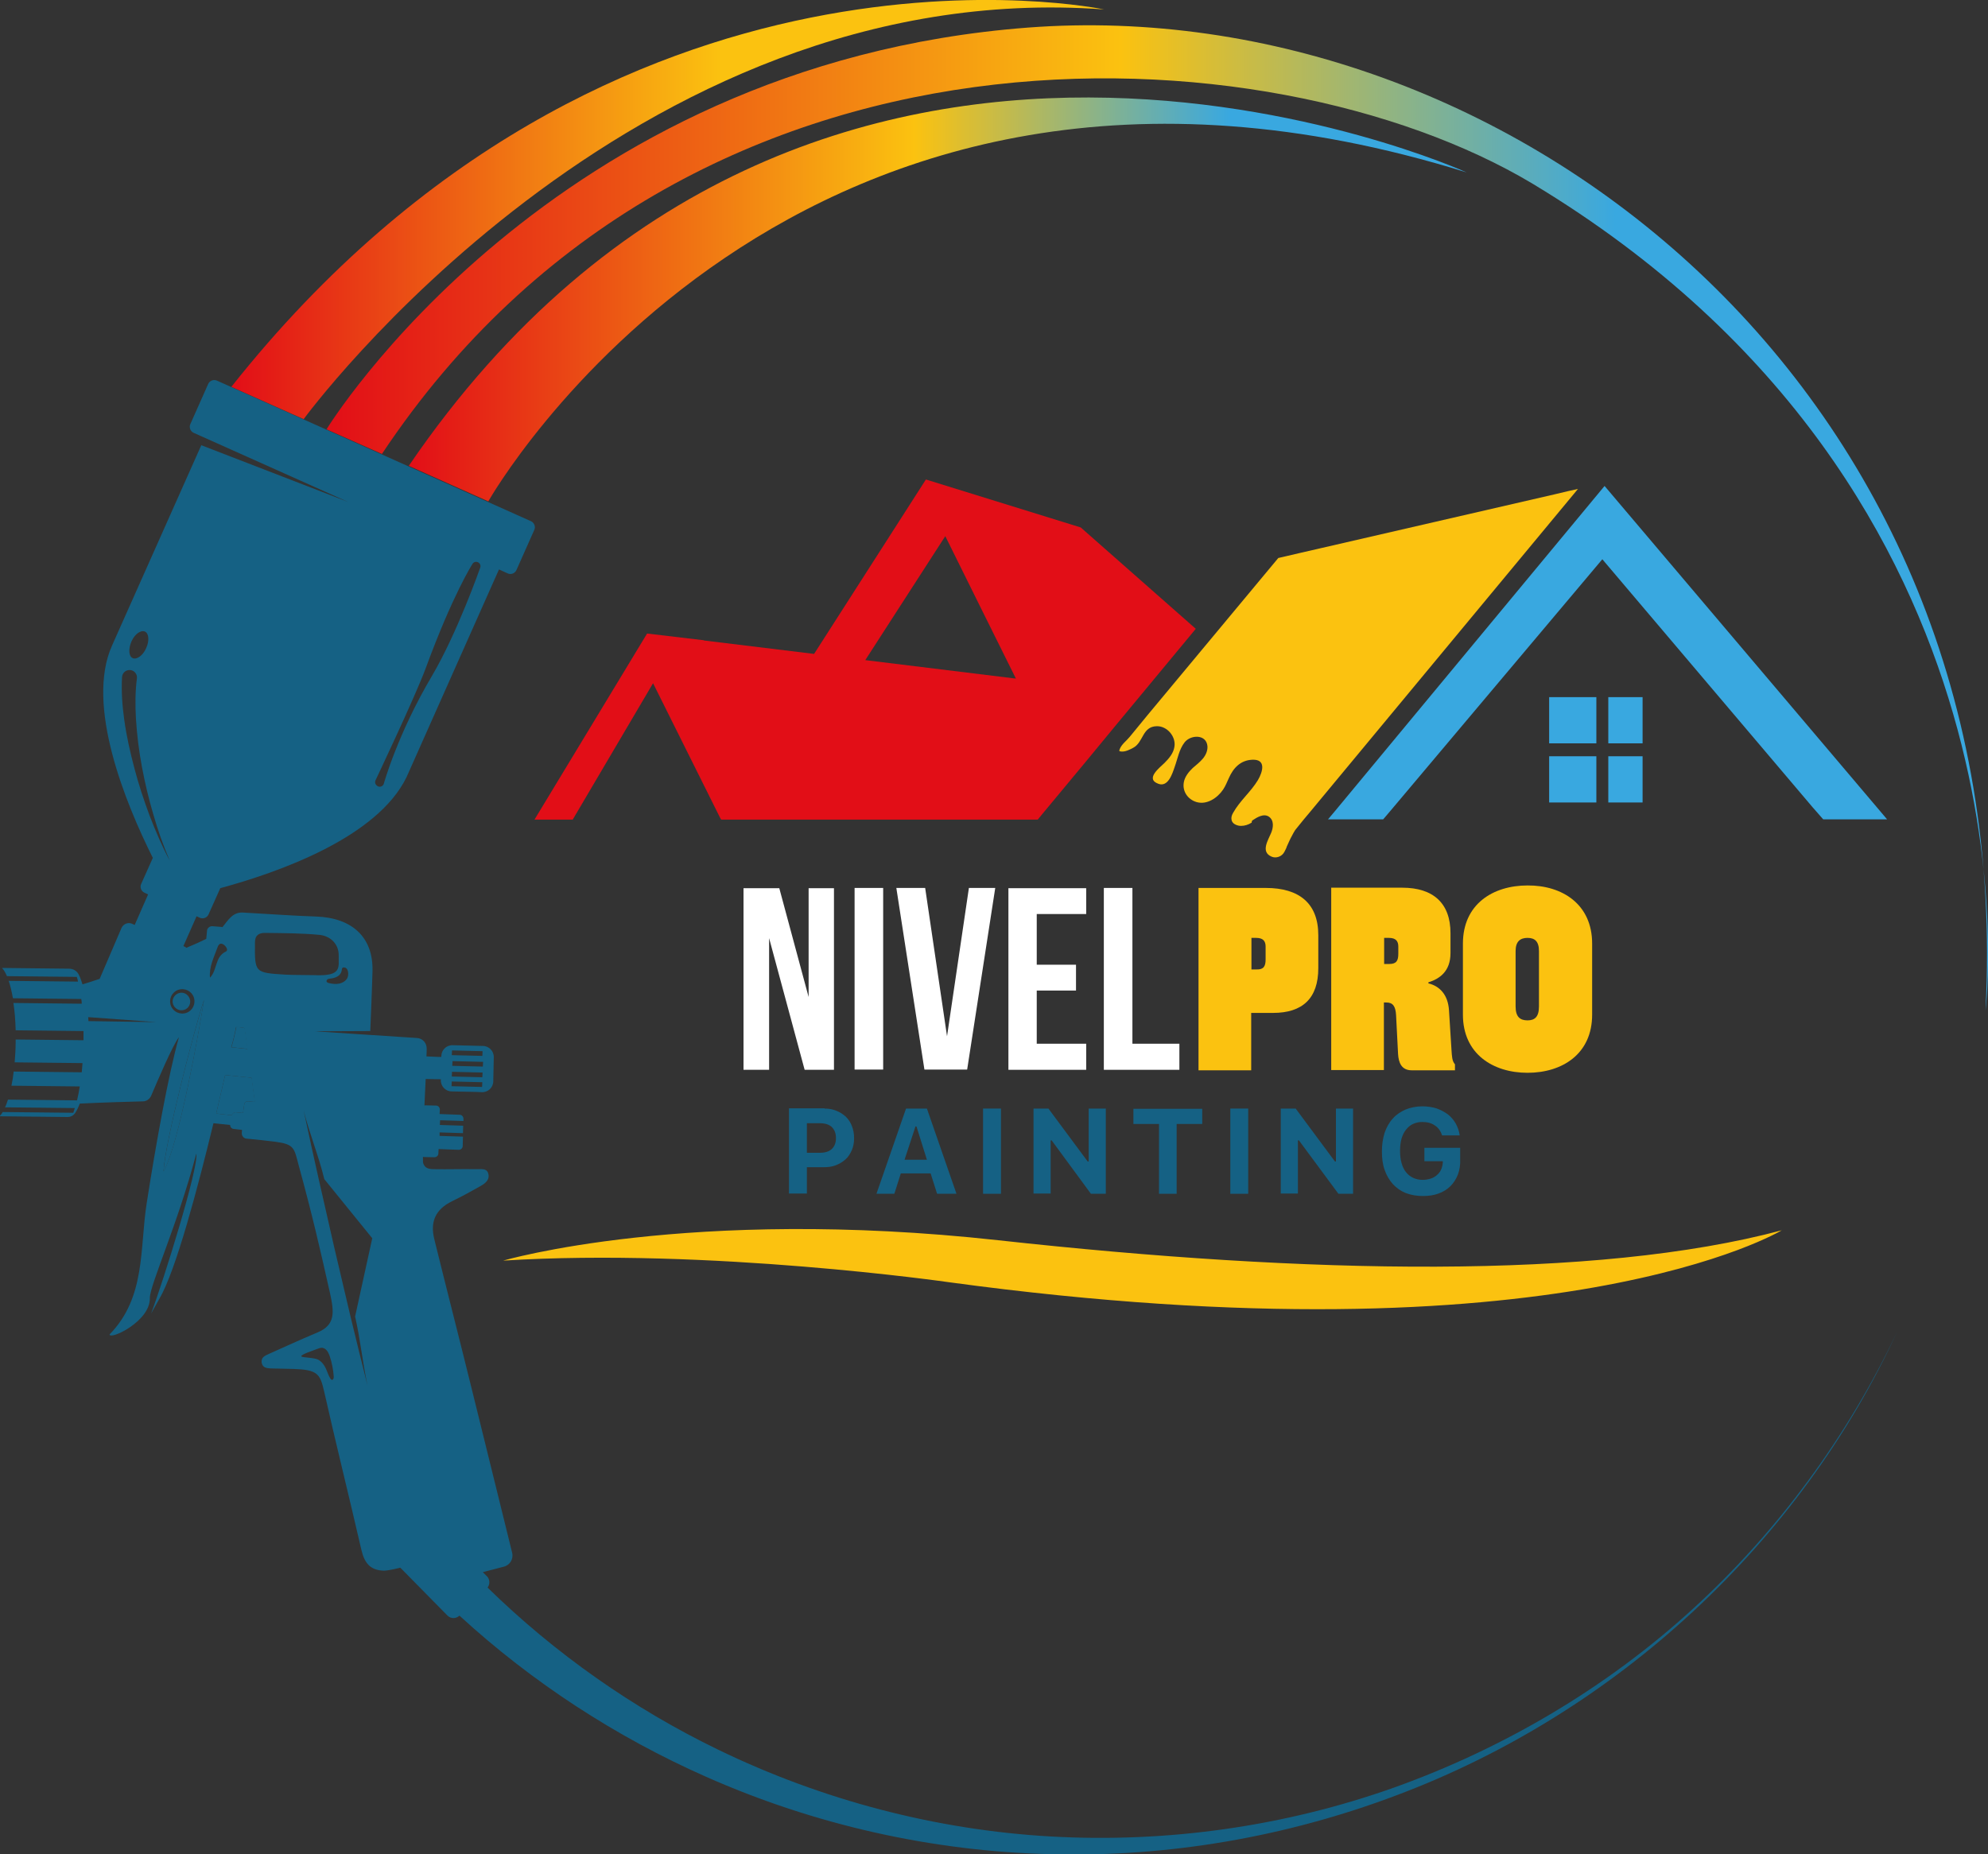 <?xml version="1.0" encoding="utf-8"?>
<!-- Generator: Adobe Illustrator 24.2.3, SVG Export Plug-In . SVG Version: 6.00 Build 0)  -->
<svg version="1.1" id="Capa_1" xmlns="http://www.w3.org/2000/svg" xmlns:xlink="http://www.w3.org/1999/xlink" x="0px" y="0px"
	 viewBox="0 0 800 746.4" style="enable-background:new 0 0 800 746.4;" xml:space="preserve">
<rect x="0" y="0" width="800" height="746.4" fill="#333333" stroke="none"/>
<style type="text/css">
	.st0{fill:#156184;}
	.st1{fill:url(#SVGID_1_);}
	.st2{fill:url(#SVGID_2_);}
	.st3{fill:url(#SVGID_3_);}
	.st4{fill:#FBC210;}
	.st5{fill:#39A8E0;}
	.st6{fill:#E20E17;}
	.st7{fill:#FFFFFF;}
</style>
<g>
	<path class="st0" d="M82.1,402.5c-3.7,11-15.7,57.2-16.3,69.1C71.9,461.2,80.3,414,82.1,402.5z"/>
	<path class="st0" d="M76.5,402.6c-0.3-1.9-2.1-3.3-4-3c-1.9,0.3-3.3,2.1-3,4c0.3,1.9,2.1,3.3,4,3C75.4,406.4,76.8,404.6,76.5,402.6
		z"/>
	<g>
		<path class="st0" d="M90.6,432.7c-1,4.3-2.2,9.6-3.6,15.5l6.3,0.7c0.2-0.7,0.9-1.3,1.7-1.2l2.8,0.3c0.6-4.3,0.3-5,3-4.6
			c0.9,0.1,1.8,0.1,1.8,0.1l-1.3-9.7L90.6,432.7z"/>
		<path class="st0" d="M98.5,413.9c-0.5-0.5-3.4-0.5-3.4-0.5s-1.1,5.3-1.8,7.6c0,0-0.1,0.2-0.1,0.5l6.5,0.7L98.5,413.9z"/>
		<path class="st0" d="M763.5,535.9c-19.9,42.1-48,80.4-82.4,111.8c-34.7,31.7-76,56-120.1,71.8c-44.2,15.7-91.4,22.3-137.9,19.7
			c-46.5-2.6-92.3-14.7-134-34.9c-34.3-16.6-65.8-38.8-92.9-65.3c1-1.3,1-3.2-0.2-4.5l-1.7-1.7l8.4-2.2c2.5-0.6,4-3.1,3.4-5.6
			c-3.2-12.8-12.2-49.7-16.4-66.5c-4.9-19.9-10-39.7-14.9-59.6c-1.8-7.1,0.4-12.1,7.1-15.4c4.3-2.1,7.4-3.8,11.1-5.9
			c1.8-1,3.9-2.3,3.6-4.7c-0.4-3-3.1-2.2-5.1-2.3c-5.6-0.1-11.2,0.1-16.7,0c-1.9,0-3.8-0.2-4.5-2.4c-0.1-0.3-0.1-1.2-0.1-2.6
			c0.1,0,0.2,0.1,0.3,0.1l4.3,0.1c0.9,0,1.6-0.7,1.6-1.5l0.1-1.8l8.1,0.3c0.9,0,1.6-0.7,1.6-1.5l0.1-3.8l-9.4-0.3l0-1.4l9.4,0.3
			l0.1-3l-9.4-0.3l0.1-1.9l9.4,0.3l0-0.9c0-0.9-0.7-1.6-1.5-1.6l-8.1-0.3l0.1-1.8c0-0.9-0.7-1.6-1.5-1.6l-4.3-0.1
			c-0.1,0-0.2,0-0.4,0.1c0.2-3.6,0.3-7.3,0.5-10.7l5.6,0.1l0.5,0l0,0.3c-0.1,2.5,1.9,4.6,4.4,4.6l9.8,0.2l2.3,0.1
			c2.5,0.1,4.6-1.9,4.6-4.4l0.2-9.6c0.1-2.5-1.9-4.6-4.4-4.6l-4-0.1l-8.1-0.2c-2.5-0.1-4.6,1.9-4.6,4.4l0,0.3l-1.4,0l-4.6-0.2
			c0.1-1.1,0.1-2.2,0.1-3c0.1-2.3-1.6-4.3-3.9-4.4l-41.2-2.7l22.4-0.1c0,0,0.8-19.1,0.9-24.2c0.3-13.5-8.1-21.4-22.8-21.9
			c-9.1-0.3-16.9-0.9-29.4-1.6c-4.1-0.2-5.9,3.1-8.2,5.9c-0.1,0-0.2-0.1-0.3-0.1l-3.7-0.3c-1.1-0.1-2.2,0.8-2.2,1.9l-0.3,3.2
			c-2.2,1.1-4.9,2.3-8,3.6c-0.2-0.2-0.5-0.4-0.8-0.5l-0.4-0.2l5.3-12l1.3,0.6c1.3,0.6,2.9,0,3.5-1.3l4.7-10.5c0,0,0,0,0-0.1
			c23.6-6.4,63.2-20.4,75-44.7l37.2-83.6l3.5,1.6c1.3,0.6,2.9,0,3.5-1.3l7.2-16.2c0.6-1.3,0-2.9-1.3-3.5L87.3,153.2
			c-1.3-0.6-2.9,0-3.5,1.3l-7.2,16.2c-0.6,1.3,0,2.9,1.3,3.5L140,202l-59-22.8l-35.9,80.6c-10.8,24,5.4,63.5,16.4,85.5c0,0,0,0,0,0
			l-4.7,10.5c-0.6,1.3,0,2.9,1.3,3.5l1.5,0.7l-5.4,12.3l-1.1-0.5c-1.6-0.7-3.5,0.1-4.2,1.7l-8.8,20.5c-2.9,1-5.3,1.7-6.9,2.2
			c-0.5-1.6-1-3-1.6-4.1c-0.8-1.4-2.2-2.2-3.8-2.2l-27-0.3c0.7,0.7,1.4,1.9,2,3.3l28.1,0.3c0.2,0.6,0.4,1.2,0.5,1.9l-27.9-0.3
			c0.7,2,1.2,4.3,1.7,7l27.5,0.3c0.1,0.6,0.2,1.2,0.2,1.9l-27.5-0.3c0.5,3.3,0.8,7,0.9,11l27.3,0.3c0,1.2,0,2.5,0,3.7l-27.3-0.3
			c0,0.3,0,0.6,0,1c0,2.8-0.2,5.6-0.4,8.2l27.3,0.3c-0.1,1.3-0.2,2.5-0.3,3.7l-27.4-0.3c-0.2,2-0.5,3.9-0.9,5.7l27.5,0.3
			c-0.3,2-0.7,3.9-1.1,5.6l-27.8-0.3c-0.4,1.2-0.7,2.2-1.2,3.1l28.1,0.3c-0.2,0.7-0.4,1.3-0.6,1.9l-28.4-0.3
			c-0.4,0.7-0.9,1.3-1.4,1.7l27.6,0.3c1.1,0,2.1-0.5,2.8-1.4c0.7-1,1.4-2.4,2-4c8-0.4,20.3-0.8,25.4-0.9c1.4,0,2.7-0.9,3.3-2.2
			c2.4-5.6,8.7-20.5,11.2-23.6c-4.2,14.7-9.4,43.8-13,67c-2.8,18-0.3,37.7-14.9,52.6c0,2.4,16.4-5.2,16.2-14.6
			c-0.1-5.1,11.3-29.9,18.7-58.2c1,5.7-13.4,51.8-18.2,64.4c1.5-2.7,2.4-4.3,3.3-5.9c6.7-11.3,15.6-45.2,21.8-70.7l6.7,0.7
			c0,0.8,0.6,1.5,1.4,1.6l3.4,0.4c0,0.4-0.1,0.7-0.1,1.1c-0.1,1.2,0.7,2.3,1.9,2.4c3.2,0.3,9,0.9,11.9,1.3c7.3,1,7.3,2.6,9,9.1
			c5.7,20.8,8.7,34,12.7,51.8c1.7,7.7,2.2,12.8-5,15.8c-7.6,3.2-13.2,5.8-19.7,8.7c-1.5,0.7-3.1,1.3-2.8,3.5
			c0.4,2.1,2.1,2.2,3.7,2.3c3,0.1,6.1,0.1,9,0.2c9.7,0.3,10.8,1.9,12.4,8.9c4.8,21.3,10.1,42.5,15,63.8c1.2,5.2,3.4,8.4,9.2,8.5
			c1.1,0,3.6-0.5,6.5-1.2l19,19.3c1.3,1.3,3.4,1.3,4.8,0c29.3,26.9,63,48.8,99.1,64.8c43.7,19.4,91.2,30.1,138.7,31.2
			c47.5,1.3,95.1-7,139.3-23.7C650.4,689.4,724.3,621.1,763.5,535.9C763.5,535.9,763.5,535.9,763.5,535.9z M194.3,429.3l-12.3-0.3
			l0.1-1.9l12.3,0.3L194.3,429.3z M181.9,422.8l12.3,0.3l-0.1,1.9l-12.3-0.3L181.9,422.8z M181.9,431.4l12.3,0.3l-0.1,1.9l-12.3-0.3
			L181.9,431.4z M181.8,435.3l12.3,0.3l-0.1,1.9l-12.3-0.3L181.8,435.3z M151.1,314.1c0,0,15.9-33.5,20.2-45.1
			c10.9-29.7,18.7-41.8,18.7-41.8c0.4-0.9,1.4-1.3,2.3-0.9c0.9,0.4,1.3,1.4,0.9,2.3c0,0-9.1,26-19.4,43.5
			c-13.9,23.5-19.4,43.5-19.4,43.5c-0.4,0.9-1.4,1.3-2.3,0.9C151.1,316,150.7,315,151.1,314.1z M52.9,258.2c1.3-3,3.8-4.7,5.4-4
			c1.6,0.7,1.9,3.7,0.5,6.7c-1.3,3-3.8,4.7-5.4,4C51.8,264.2,51.6,261.2,52.9,258.2z M35.6,411c0-0.5-0.1-1-0.1-1.6l27.4,2L35.6,411
			z M60.2,328.3c-2.3-6.2-4.4-12.5-6.1-19c-1.7-6.4-3.2-13-4.1-19.6c-0.8-5.6-1.2-11.3-0.9-17.1c0.1-1.8,1.6-3.1,3.4-2.9v0
			c1.6,0.2,2.8,1.7,2.6,3.3c-0.7,5.3-0.7,10.8-0.4,16.2c0.4,6.5,1.2,13,2.4,19.4c1.2,6.4,2.7,12.8,4.6,19.2c1.8,6.3,4,12.6,6.6,18.6
			C65.2,340.6,62.6,334.5,60.2,328.3z M68.5,403.8c-0.4-2.7,1.4-5.2,4.1-5.6c2.7-0.4,5.2,1.4,5.6,4.1c0.4,2.7-1.4,5.2-4.1,5.6
			C71.4,408.3,68.9,406.5,68.5,403.8z M65.8,471.5c0.6-11.9,12.6-58,16.3-69.1C80.3,414,71.9,461.2,65.8,471.5z M137.5,390.7
			c0.1-0.6,0-1.3,0.9-1.3c1.9,0,2,3,1.4,4.2c-0.6,1.2-1.9,2-3.3,2.3c-1.4,0.3-2.8,0.1-4.1-0.2c-0.4-0.1-1-0.3-1-0.8
			c0-0.3,0.2-0.6,0.5-0.8c0.3-0.1,0.6-0.2,0.9-0.2c1.1-0.1,2.3-0.4,3.2-1C136.8,392.4,137.3,391.6,137.5,390.7z M93.2,421
			c0.7-2.2,1.8-7.6,1.8-7.6s2.9,0,3.4,0.5l1.1,8.3l-6.5-0.7C93.2,421.2,93.2,421,93.2,421z M84.5,393.5c-0.4-4.4,1.6-8.2,3-12.1
			c0.4-1.2,1.1-2.1,2.5-1.2c1,0.7,2,2.3,0.9,2.8C86.4,385.1,87.5,390.5,84.5,393.5z M100.8,443.4c-2.7-0.4-2.4,0.3-3,4.6l-2.8-0.3
			c-0.8-0.1-1.5,0.4-1.7,1.2l-6.3-0.7c1.4-5.9,2.6-11.2,3.6-15.5l10.6,1.1l1.3,9.7C102.6,443.5,101.7,443.5,100.8,443.4z
			 M114.9,392.3c-12.5-0.8-12.4-0.7-12.3-13c0-3,1.8-3.8,3.9-3.8c8.3,0.1,14.8,0.1,22.2,0.8c4.4,0.5,7.7,3.8,7.6,8.4
			c-0.1,4.8,1.4,8.3-9.9,7.8C123.1,392.4,118.9,392.5,114.9,392.3z M133.7,555.4c-0.4,0-0.6-0.3-0.8-0.6c-1.4-2.2-1.6-5.6-4.8-7.5
			c-1.4-0.8-5.9-0.9-6.6-1.2c-1.6-0.6,5.1-2.7,6.3-3.2c0.8-0.3,1.6-0.6,2.3-0.3c1.4,0.4,2.1,1.9,2.6,3.3c0.9,2.7,1.4,5.4,1.6,8.2
			C134.3,554.6,134.2,555.3,133.7,555.4z M142.9,529.9c2.1,9.2,3,18.5,5,27.8c-2.3-9.2-4.6-18.4-6.8-27.6l-6.5-27.6l-6.3-27.7
			c-2.1-9.2-4.1-18.5-6.1-27.8c2.3,9.2,6.1,18.4,8.3,27.6l19.3,23.8L142.9,529.9z"/>
		<linearGradient id="SVGID_1_" gradientUnits="userSpaceOnUse" x1="164.494" y1="120.571" x2="590.193" y2="120.571">
			<stop  offset="0" style="stop-color:#E20E17"/>
			<stop  offset="0.478" style="stop-color:#FBC210"/>
			<stop  offset="0.776" style="stop-color:#39A8E0"/>
		</linearGradient>
		<path class="st1" d="M196.5,201.8c0,0,122.3-217,393.7-132.4c0,0-263.5-119.8-425.7,118.1L196.5,201.8z"/>
		<linearGradient id="SVGID_2_" gradientUnits="userSpaceOnUse" x1="131.369" y1="208.44" x2="799.999" y2="208.44">
			<stop  offset="0" style="stop-color:#E20E17"/>
			<stop  offset="0.478" style="stop-color:#FBC210"/>
			<stop  offset="0.776" style="stop-color:#39A8E0"/>
		</linearGradient>
		<path class="st2" d="M799,406.7c0,0,26.1-207.4-182.5-332.9c-105-62.7-339.2-76.9-462.8,108.9l-22.3-9.9
			c0,0,89.7-147.1,282.3-161.7S812.2,156,799,406.7z"/>
		<linearGradient id="SVGID_3_" gradientUnits="userSpaceOnUse" x1="93.112" y1="84.36" x2="444.305" y2="84.36">
			<stop  offset="0" style="stop-color:#E20E17"/>
			<stop  offset="0.561" style="stop-color:#FBC210"/>
		</linearGradient>
		<path class="st3" d="M122.2,168.7c0,0,130.9-179,322.1-164.9c0,0-197.6-41.9-351.2,151.9L122.2,168.7z"/>
		<path class="st4" d="M202.5,507.4c0,0,74.7-21.9,199.2-8.2c124.5,13.7,240.4,16,315.3-4c0,0-89.6,54.3-335.1,20.9
			C381.9,516.1,285.4,502.2,202.5,507.4z"/>
		<rect id="XMLID_83_" x="647.2" y="280.6" class="st5" width="13.8" height="18.6"/>
		<rect id="XMLID_165_" x="623.4" y="280.6" class="st5" width="19" height="18.6"/>
		<rect id="XMLID_166_" x="647.2" y="304.4" class="st5" width="13.8" height="18.6"/>
		<rect id="XMLID_171_" x="623.4" y="304.4" class="st5" width="19" height="18.6"/>
		<path id="XMLID_84_" class="st4" d="M504,330.2c1.8-1.2,4.5-2.9,6.6-1.5c2.2,1.5,1.8,4.5,0.9,6.6c-1.2,2.9-4.3,7.6,0.2,9.5
			c1.8,0.8,4.2,0,5.2-2c0.1-0.2,0.3-0.6,0.5-1c0.2-0.3,0.3-0.7,0.4-1c0.7-1.5,1.3-3,2.1-4.4c0.4-0.8,0.8-1.5,1.3-2.3l3.4-4.2
			c0,0,2.6-3.1,2.6-3.1L635,196.8c-2.4,0.5-5.4,1.2-9.1,2.1c-21.4,4.9-62.6,14.4-94.2,21.7c-6.2,1.4-12.1,2.8-17.3,4l-52.5,63.1
			c-2.4,3-4.9,5.9-7.3,8.9c-1.3,1.6-3.2,2.9-4,4.9c-0.3,0.9-0.3,0.9,0.8,1c1.5,0.1,3.3-0.8,4.6-1.5c4.2-2.2,3.6-8.6,9.5-8.7
			c4.2-0.1,7.8,4.2,7.1,8.3c-0.4,2.6-2.2,4.7-4,6.5c-1.8,1.8-8,6.4-2.4,8.4c3.9,1.4,5.6-4.2,6.5-6.8c1.2-3.3,1.8-7.1,4-9.9
			c2.4-3.1,8.8-3.4,9.2,1.6c0.1,1.8-0.7,3.6-1.9,5c-1.2,1.4-2.6,2.5-4,3.7c-1.6,1.5-3.2,3.5-3.6,5.7c-0.7,3.6,1.5,6.9,5,8
			c4.2,1.3,8.5-1.6,10.8-5c1-1.5,1.6-3.1,2.3-4.6c1.8-4.1,4.7-7.2,9.4-7.4c5.7-0.3,4.3,4.8,2.3,8.2c-2.9,4.8-7.2,8.2-10,13.2
			c-0.6,1-0.8,2-0.6,2.8c0.2,1.1,1.1,1.9,2.7,2.3c1.4,0.3,3,0,4.3-0.6c0.3-0.2,0.7-0.4,1.1-0.6C503.7,330.6,503.8,330.4,504,330.2z"
			/>
		<path id="XMLID_176_" class="st6" d="M419.4,327.7l14.7-17.7l2-2.4l0,0l12.7-15.4l32.4-39.1l-46.3-40.8L372.6,193l-0.2,0.3
			l-44.8,69.9l-44.3-5.4c0,0-0.1-0.1-0.1-0.1v0l-22.8-2.7l-45.2,74.7l-0.1,0.2h15.4l0.2-0.4l32.1-54.5l26.9,54l0.5,0.9h127.4
			L419.4,327.7z M365.3,239.2l15.1-23.4c0,0,27.9,56.4,28.4,57.3c0,0-0.1,0-0.3,0h0l-60.3-7.4L365.3,239.2z"/>
		<polygon id="XMLID_177_" class="st5" points="755,324.6 645.7,195.6 537.1,326.6 534.4,329.8 556.6,329.8 559.5,326.4 
			559.5,326.4 644.8,225.1 729.4,324.9 733.7,329.8 759.4,329.8 		"/>
		<g>
			<path class="st4" d="M503.6,430.8h-21.3v-73.4h27.1c13.4,0,21.1,6.2,21.1,19v13.3c0,12.1-6.3,18-18.2,18h-8.8V430.8z
				 M509.3,386.2V381c0-2.2-1-3.5-3.8-3.5h-1.9v12.7h2.1C508.5,390.3,509.3,388.9,509.3,386.2z"/>
			<path class="st4" d="M585.7,430.8h-17.6c-4.2,0-5.3-3.2-5.5-6.6l-0.8-15.6c-0.2-3.6-1.3-5.1-3.9-5.1h-1v27.2h-21.2v-73.4h28.6
				c12.4,0,19.4,6.2,19.4,18.3v8c0,7.5-4.5,10.4-8.9,11.8v0.4c4.5,1.1,7.9,4.5,8.3,10.9l1,15.9c0.2,2.7,0.2,4.4,1.4,5.8V430.8z
				 M562.7,383.9V381c0-2.2-1-3.5-3.8-3.5H557V388h2.1C562,388,562.7,386.6,562.7,383.9z"/>
			<path class="st4" d="M640.7,379.8v28.6c0,15.9-12.1,23.4-26,23.4c-13.9,0-26-7.6-26-23.4v-28.6c0-15.9,12.1-23.4,26-23.4
				C628.6,356.3,640.7,363.9,640.7,379.8z M609.9,382.8v22.3c0,4.2,1.8,5.6,4.8,5.6c2.9,0,4.6-1.4,4.6-5.6v-22.3
				c0-3.9-1.7-5.3-4.6-5.3C611.8,377.5,609.9,378.9,609.9,382.8z"/>
		</g>
		<g>
			<path class="st0" d="M331.8,446.2c1.8,0,3.4,0.3,4.8,0.9c1.5,0.6,2.7,1.4,3.8,2.4c1,1,1.9,2.3,2.4,3.7c0.6,1.5,0.9,3.1,0.9,4.9
				c0,1.8-0.3,3.4-0.9,4.8c-0.6,1.4-1.4,2.7-2.5,3.7s-2.4,1.8-3.9,2.4c-1.5,0.6-3.1,0.8-4.9,0.8h-6.8v10.6h-7.2v-34.3H331.8z
				 M324.7,464h5.2c2.1,0,3.7-0.5,4.8-1.5c1.1-1,1.7-2.5,1.7-4.4c0-2-0.6-3.4-1.7-4.5c-1.1-1-2.7-1.5-4.8-1.5h-5.2V464z"/>
			<path class="st0" d="M374.5,472.3h-12l-2.6,8.2h-7.2l11.9-34.3h8.4l11.9,34.3h-7.8L374.5,472.3z M364,466.8h9l-4.2-13.4h-0.4
				L364,466.8z"/>
			<path class="st0" d="M395.6,480.5v-34.3h7.2v34.3H395.6z"/>
			<path class="st0" d="M415.9,480.5v-34.3h6l15.8,21.3h0.4v-21.3h6.9v34.3H439L423.2,459h-0.4v21.4H415.9z"/>
			<path class="st0" d="M466.4,480.5v-28.1h-10.3v-6.1h27.7v6.1h-10.3v28.1H466.4z"/>
			<path class="st0" d="M495.1,480.5v-34.3h7.2v34.3H495.1z"/>
			<path class="st0" d="M515.4,480.5v-34.3h6l15.8,21.3h0.4v-21.3h6.9v34.3h-5.9L522.7,459h-0.4v21.4H515.4z"/>
			<path class="st0" d="M586.7,472.7c-0.7,1.8-1.7,3.4-3,4.7c-1.3,1.3-2.9,2.3-4.8,3c-1.9,0.7-4,1-6.3,1c-2.5,0-4.8-0.4-6.9-1.2
				c-2-0.8-3.7-2-5.2-3.6c-1.4-1.6-2.5-3.4-3.3-5.7c-0.8-2.2-1.1-4.7-1.1-7.5c0-2.8,0.4-5.2,1.1-7.5c0.8-2.2,1.8-4.1,3.3-5.7
				c1.4-1.6,3.1-2.7,5.1-3.6c2-0.8,4.3-1.3,6.8-1.3c2,0,3.9,0.3,5.6,0.8c1.7,0.6,3.2,1.4,4.6,2.4c1.3,1,2.4,2.3,3.2,3.7
				c0.8,1.5,1.4,3.1,1.6,4.8h-7.1c-0.5-1.7-1.5-3.1-2.9-4c-1.4-1-3.1-1.4-5.1-1.4c-1.4,0-2.6,0.3-3.7,0.8c-1.1,0.5-2,1.3-2.8,2.3
				c-0.8,1-1.4,2.2-1.8,3.6c-0.4,1.4-0.6,3.1-0.6,4.9c0,1.8,0.2,3.5,0.6,4.9c0.4,1.5,1,2.7,1.8,3.7c0.8,1,1.8,1.8,2.9,2.3
				c1.1,0.5,2.4,0.8,3.8,0.8c1.2,0,2.2-0.2,3.2-0.5c1-0.3,1.8-0.8,2.5-1.4c0.7-0.6,1.3-1.3,1.7-2.2c0.4-0.9,0.6-1.8,0.7-2.8l0-0.6
				h-7.4v-5.4h14.4v4.4C587.7,468.8,587.4,470.8,586.7,472.7z"/>
		</g>
		<g>
			<path class="st7" d="M309.5,377.6v53h-10.3v-73.1h14.4l11.8,43.8v-43.8h10.2v73.1h-11.8L309.5,377.6z"/>
			<path class="st7" d="M343.9,357.4h11.5v73.1h-11.5V357.4z"/>
			<path class="st7" d="M381.1,417.1l8.8-59.7h10.6l-11.3,73.1H372l-11.3-73.1h11.6L381.1,417.1z"/>
			<path class="st7" d="M417.2,388.3H433v10.4h-15.8v21.4h19.9v10.5h-31.3v-73.1h31.3v10.4h-19.9V388.3z"/>
			<path class="st7" d="M444.2,357.4h11.5v62.7h18.9v10.5h-30.4V357.4z"/>
		</g>
	</g>
</g>
</svg>
